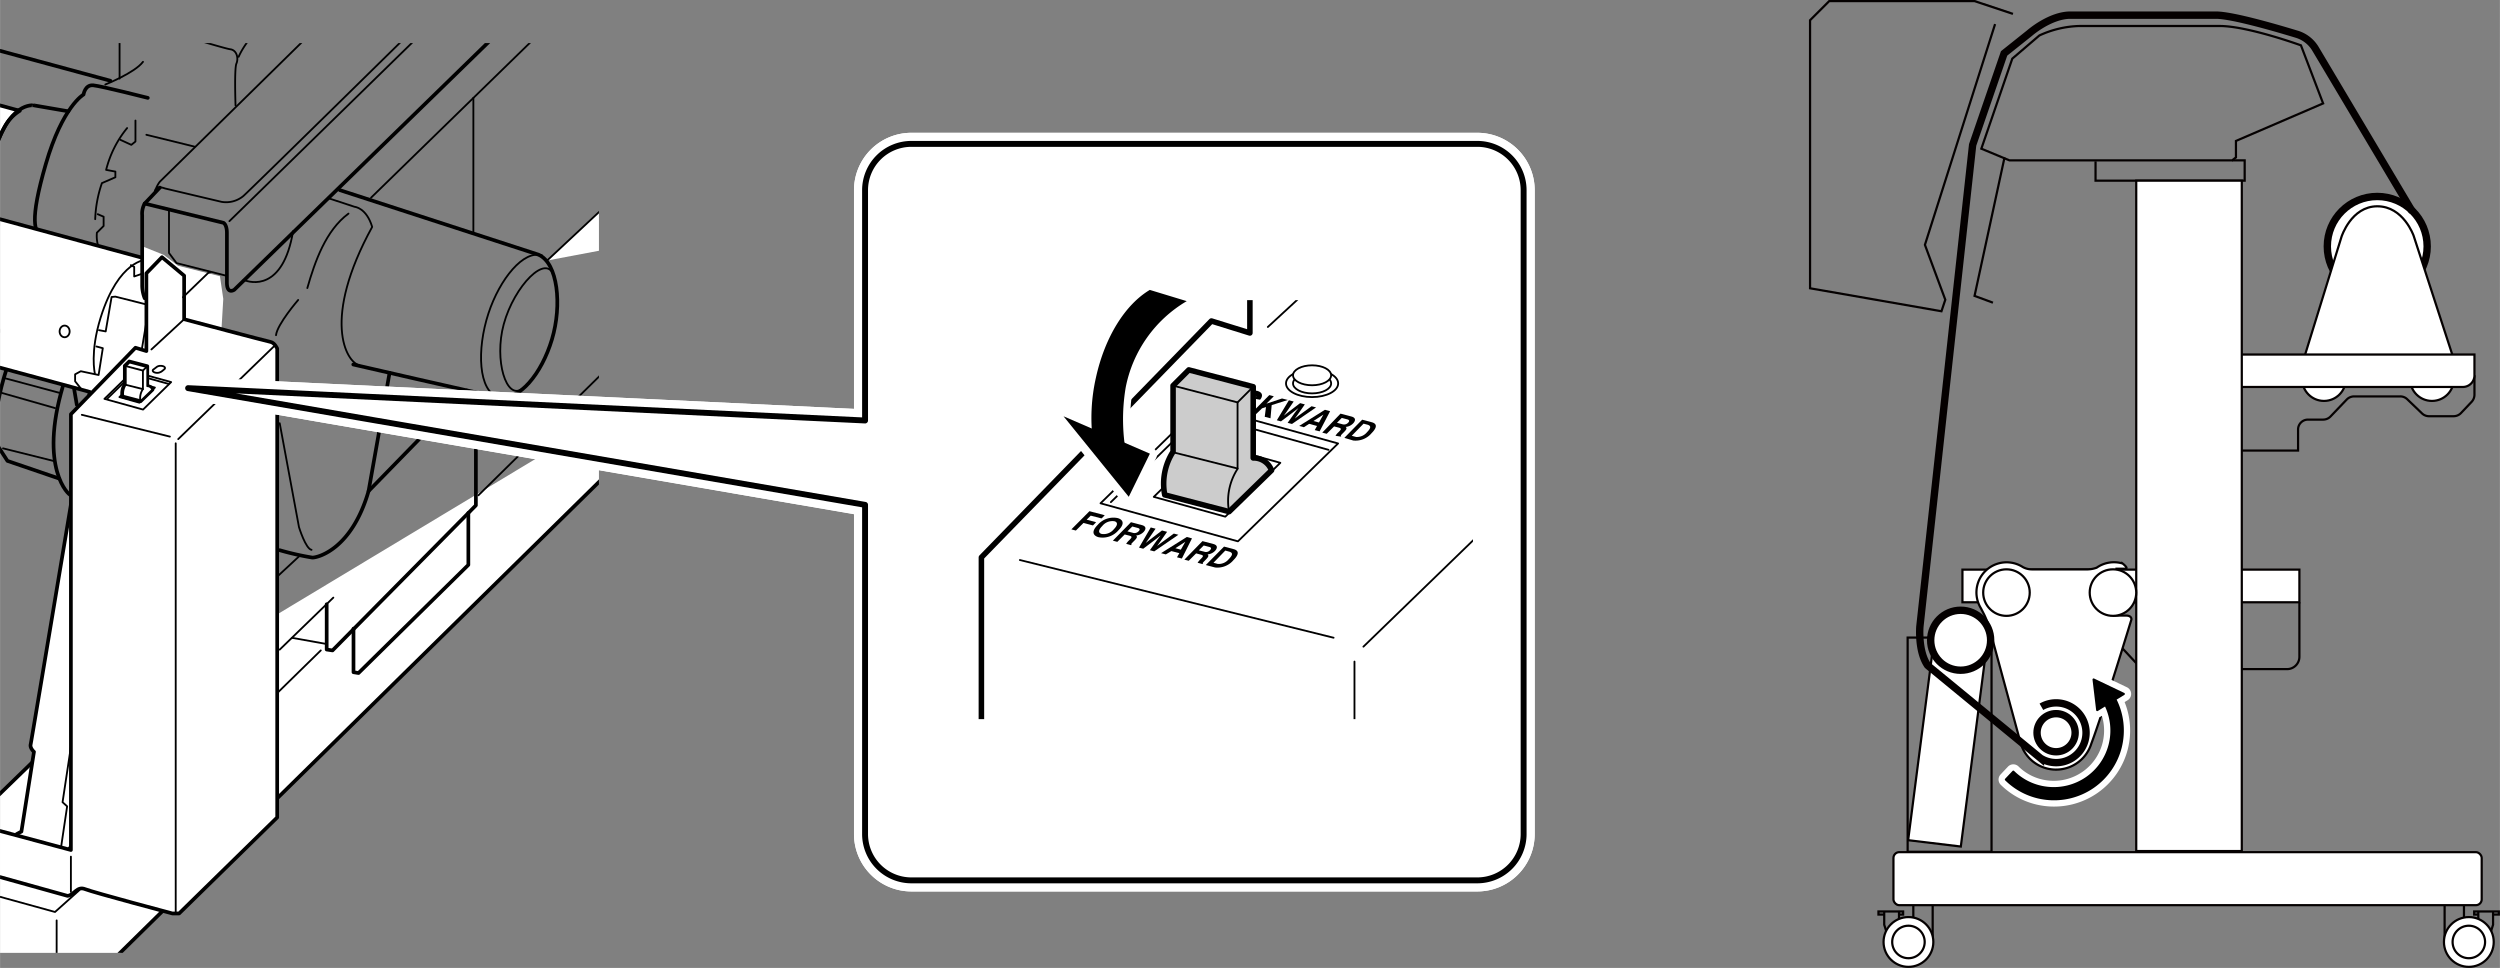 <svg xmlns="http://www.w3.org/2000/svg" xmlns:xlink="http://www.w3.org/1999/xlink" width="119.4mm" height="46.23mm" viewBox="0 0 338.45 131.05"><rect x="0" y="0" width="338.45" height="131.05" fill="#808080" stroke="none"/><defs><style>.cls-1,.cls-13,.cls-14,.cls-15,.cls-4,.cls-5,.cls-7,.cls-8{fill:none;}.cls-10,.cls-11,.cls-12,.cls-17,.cls-2,.cls-21,.cls-3,.cls-9{fill:#fff;}.cls-2,.cls-3,.cls-4,.cls-5{stroke:#040000;}.cls-12,.cls-2,.cls-3,.cls-4,.cls-5{stroke-miterlimit:10;}.cls-20,.cls-3,.cls-4{stroke-width:0.3px;}.cls-6{clip-path:url(#clip-path);}.cls-10,.cls-15,.cls-17,.cls-18,.cls-20,.cls-7,.cls-8,.cls-9{stroke:#000;}.cls-10,.cls-13,.cls-14,.cls-15,.cls-17,.cls-18,.cls-19,.cls-20,.cls-21,.cls-7,.cls-8,.cls-9{stroke-linecap:round;stroke-linejoin:round;}.cls-7,.cls-9{stroke-width:0.5px;}.cls-10,.cls-8{stroke-width:0.25px;}.cls-12,.cls-13,.cls-14,.cls-19,.cls-21{stroke:#fff;}.cls-13{stroke-width:3px;}.cls-14,.cls-15{stroke-width:0.8px;}.cls-16{clip-path:url(#clip-path-2);}.cls-17,.cls-18{stroke-width:0.75px;}.cls-18{fill:#ccc;}.cls-19,.cls-21{stroke-width:2px;}</style><clipPath id="clip-path"><rect id="SVGID" class="cls-1" y="5.83" width="81.08" height="123.18"/></clipPath><clipPath id="clip-path-2"><rect id="SVGID-2" data-name="SVGID" class="cls-1" x="120.77" y="40.63" width="78.64" height="56.73"/></clipPath></defs><g id="レイヤー_1" data-name="レイヤー 1"><circle class="cls-2" cx="321.84" cy="33.36" r="6.76"/><path class="cls-3" d="M312,48.25,317,32.06s1.31-4.13,4.85-4.13,4.92,4,4.92,4l5.37,16.52Z"/><path class="cls-4" d="M335,50.81V53.4a1.42,1.42,0,0,1-.38,1l-1.44,1.52a1.38,1.38,0,0,1-1,.43H328.9a1.37,1.37,0,0,1-1-.38l-2-1.92a1.35,1.35,0,0,0-1-.38h-6.19a1.4,1.4,0,0,0-1,.42l-2.19,2.29a1.39,1.39,0,0,1-1,.43h-2.06a1.34,1.34,0,0,0-1.34,1.35V61h-9.51"/><circle class="cls-3" cx="314.63" cy="51.32" r="2.96"/><circle class="cls-3" cx="329.25" cy="51.32" r="2.96"/><path class="cls-3" d="M303.17,48H335a0,0,0,0,1,0,0v2.82a1.57,1.57,0,0,1-1.57,1.57H303.17a0,0,0,0,1,0,0V48A0,0,0,0,1,303.17,48Z"/><rect class="cls-3" x="265.68" y="77.12" width="45.62" height="4.42"/><path class="cls-4" d="M311.3,81.55v7.37a1.67,1.67,0,0,1-1.67,1.67H290.69a1.66,1.66,0,0,1-1.22-.53l-2.16-2.32"/><polyline class="cls-4" points="259.03 124.58 259.03 122.12 261.65 122.12 261.65 127.69"/><polyline class="cls-4" points="255.13 123.82 254.31 123.82 254.31 123.4 257.65 123.4 257.65 123.82 257.13 123.82"/><line class="cls-4" x1="257.09" y1="123.33" x2="257.09" y2="124.68"/><polyline class="cls-4" points="255.09 123.43 255.09 125.2 255.42 126.25"/><circle class="cls-3" cx="258.37" cy="127.53" r="3.37"/><circle class="cls-4" cx="258.37" cy="127.53" r="2.2"/><polyline class="cls-4" points="333.58 124.58 333.58 122.12 330.96 122.12 330.96 127.69"/><polyline class="cls-4" points="337.48 123.82 338.3 123.82 338.3 123.4 334.96 123.4 334.96 123.82 335.48 123.82"/><line class="cls-4" x1="335.52" y1="123.33" x2="335.52" y2="124.68"/><polyline class="cls-4" points="337.52 123.43 337.52 125.2 337.19 126.25"/><circle class="cls-3" cx="334.24" cy="127.53" r="3.37"/><circle class="cls-4" cx="334.24" cy="127.53" r="2.2"/><path class="cls-4" d="M302.71,21.31V19.08L314.51,14l-3-7.86s-7.21-2.62-11-2.62h-19A13.75,13.75,0,0,0,276.1,4.8l-3.67,3.14-4.19,12.19,3.8,1.58h30.15Z"/><polyline class="cls-4" points="271.38 21.31 267.32 40.06 269.81 40.98"/><polyline class="cls-4" points="283.7 21.84 283.7 24.46 303.89 24.46 303.89 21.71 302.19 21.71"/><rect class="cls-3" x="289.21" y="24.46" width="14.29" height="90.76"/><rect class="cls-3" x="256.34" y="115.37" width="79.64" height="7.18" rx="0.79"/><path class="cls-3" d="M286.39,77h1.31c.59,0-.34-.71-.34-.71a4.08,4.08,0,0,0-3.51.57,4,4,0,0,1-1.21.23h-7.57a2.6,2.6,0,0,1-1.22-.32,4.08,4.08,0,0,0-5.68,5.56l.46.89a12.9,12.9,0,0,1,.85,2.36l4.07,15a5,5,0,0,0,9.57.13c1.7-4.53,5.44-16.85,5.44-16.85s.06-.52-.73-.52h-1.77"/><polygon class="cls-3" points="265.46 114.61 269.3 84.85 262.17 83.99 258.33 113.75 265.46 114.61"/><rect class="cls-4" x="258.26" y="86.32" width="11.36" height="29"/><circle class="cls-3" cx="271.64" cy="80.23" r="3.15"/><circle class="cls-3" cx="286.06" cy="80.23" r="3.15"/><circle class="cls-2" cx="278.36" cy="99.2" r="2.58"/><circle class="cls-2" cx="265.44" cy="86.68" r="4.06"/><polyline class="cls-4" points="272.52 1.88 267.33 0.15 247.64 0.15 245.05 2.74 245.05 39.03 262.84 42.14 263.36 40.58 260.6 33.15 270.1 3.26"/><path class="cls-5" d="M326.6,28.66,313.47,6.6A4.44,4.44,0,0,0,311,4.65c-2.89-.88-8.8-2.6-11-2.6h-19.7c-2.76,0-5.52,2.42-5.52,2.42l-3.46,2.76-4.26,12.39-7.14,65.2s-.29,3.35,1.06,5.28l15.26,12.54a4,4,0,0,0,2.13.61,4,4,0,1,0,0-8.09,4,4,0,0,0-2,.53"/></g><g id="レイヤー_2" data-name="レイヤー 2"><g class="cls-6"><path class="cls-7" d="M9.25,50c-4.31,12.15-.45,16.57.23,17"/><path class="cls-7" d="M8,64.79,1,62.4-.17,60.59s-1.25-2.73.68-9.42,3.75-6.93,3.75-6.93l2-1,2,.23"/><line class="cls-8" x1="4.26" y1="44.24" x2="8.46" y2="45.15"/><line class="cls-8" x1="0.51" y1="51.17" x2="8.12" y2="53.21"/><line class="cls-8" x1="0.28" y1="53.21" x2="7.44" y2="55.25"/><line class="cls-8" x1="0.4" y1="60.7" x2="7.21" y2="62.4"/><path class="cls-7" d="M2.78,45,1,44.7s-3.41-.46-5.11,5.22.56,8.28.91,8.28a20.9,20.9,0,0,1,2.61,1"/><path class="cls-9" d="M-110.59-15.84,2.67,15a5.85,5.85,0,0,0-1.83,1.8,17.13,17.13,0,0,0-2,11.93L-115.84-2.49"/><path class="cls-8" d="M101.68,58.35c-.86,3.15-2.54,5.42-3.75,5.09s-1.49-3.15-.62-6.29,2.55-5.42,3.76-5.09"/><path class="cls-8" d="M102.35,58.54c-1.13,4.1-3.32,7.08-4.9,6.64s-1.94-4.11-.81-8.22,3.33-7.08,4.91-6.64"/><path class="cls-8" d="M100.87,49.39a1.34,1.34,0,0,0-.54-.31c-1.77-.49-4.24,2.85-5.51,7.46s-.87,8.74.91,9.23a1.28,1.28,0,0,0,.7,0c.35-.09,1.47-.54,1.68-.59,1.48-.37,3.26-3.07,4.24-6.63"/><path class="cls-8" d="M100.87,49.39a1.34,1.34,0,0,0-.54-.31c-.75-.2-3.2-.5-3.86-.68-1.77-.49-4.24,2.85-5.51,7.46s-.87,8.74.91,9.23c.74.2,3.19.5,3.86.68a1.28,1.28,0,0,0,.7,0c.35-.09,1.47-.54,1.68-.59,1.48-.37,3.26-3.07,4.24-6.63"/><line class="cls-8" x1="90.02" y1="61.1" x2="84.06" y2="59.91"/><path class="cls-8" d="M83.6,61.67c.34,1.13,2.73,1.64,2.73,1.64s1.59.34,3.18-2.21"/><path class="cls-9" d="M102.79,43.9,7.1,138l-17.26-4.2-1.47-1.93V119.39A11.08,11.08,0,0,1-10,117.23C-9.14,116.32,4.58,103,4.58,103"/><polyline class="cls-10" points="74.07 35.27 84.51 25.51 85.88 25.51 101.77 30.05"/><path class="cls-7" d="M19.58,27.56l10.67,2.61s.46.22.46,1.36v6.7c0,1.7,1,1,1,1l52.56-51.2a12.46,12.46,0,0,0,1.36-4.31v-6.13"/><path class="cls-8" d="M20.94,26.08c0-1.14,1.37-.57,1.37-.57L30,27.33a3.67,3.67,0,0,0,2.95-.8c1.25-1.13,23.49-23,23.49-23C58,2.7,55.23,1.67,55.23,1.67L47.17-.48,21.63,24.6A4,4,0,0,0,20.94,26.08Z"/><line class="cls-8" x1="84.51" y1="-22.28" x2="31.05" y2="29.94"/><path class="cls-7" d="M46,25.74l26.9,8.74c2.61,1.13,3.21,6.81,1.82,11.46s-4.43,8.4-7.26,7.84c-3.63-.73-19.64-4.43-19.64-4.43"/><path class="cls-8" d="M75,37.43c-.94-3.29-5.39,1.25-6.81,6.47-1.33,4.88.36,10.33,2.49,8.74"/><path class="cls-7" d="M20,13.25s-6.25-1.59-7.38-1.7S11.3,12.8,11.3,12.8s-2.84,1.59-5.11,9.42-1.48,9.19-.57,9.88,1.82,2.83,1.93,4.76S9,46.63,10.39,54.8"/><path class="cls-8" d="M14.25,11.44s4-1.59,5.1-3.07"/><path class="cls-8" d="M16.18,10.64V4.74a1.84,1.84,0,0,1,2.27-1.59c2,.34,11.8,3.41,12.71,3.52S32.3,7.92,32,8.6s-.12,5.67-.12,5.67"/><path class="cls-8" d="M22.53,4.17C24.12,3,27.3-3.21,29.34-4.34l8.18,1.93s.68.11.68,1.36a6.26,6.26,0,0,1-1.14,2.84s-3.52,3.06-4.76,5.9"/><line class="cls-8" x1="19.81" y1="18.25" x2="26.28" y2="19.84"/><polyline class="cls-8" points="18.33 16.32 18.33 19.16 17.77 19.61 16.29 18.93"/><path class="cls-8" d="M17.2,17.34A14.44,14.44,0,0,0,14.36,23l1.25.23V24l-1.82.79a16.58,16.58,0,0,0-.91,4.88"/><path class="cls-8" d="M13.23,29l.79.34v1.25l-.91.91a4.74,4.74,0,0,0,.34,2.27c.46.57,2.27,1.59,2.39,3.63s-.69,3,.56,9.08"/><line class="cls-8" x1="14.93" y1="34.82" x2="19.24" y2="35.84"/><line class="cls-8" x1="24.92" y1="40.27" x2="28.44" y2="36.86"/><polyline class="cls-8" points="22.87 28.58 22.87 34.25 23.89 35.62 30.59 37.32"/><path class="cls-8" d="M17.08,48.1c-.34-7.94,2.16-11,2.16-11"/><path class="cls-7" d="M9.25,15.07l-4.65-.8S1,13.59-1,21.43.51,30.51.51,30.51l4.77,1.25"/><path class="cls-8" d="M39.67,31.3c-1.36,8.17-5.79,7-6.69,6.59"/><path class="cls-8" d="M44.56,26.87,48,28s1.59.11,2.38,2.72C43.53,43.22,46.83,49,48.64,49.46"/><path class="cls-7" d="M52.73,50.49l-2.84,16c-2.27,7.83-6.81,9-7.61,9a38,38,0,0,1-4.42-1"/><path class="cls-8" d="M47.17,28.92C44.1,31.19,42.63,35.39,41.6,39"/><path class="cls-8" d="M40.36,40.61s-2.84,3.29-3,4.77"/><path class="cls-8" d="M37.86,57.3l2.61,14.07s.91,2.95,1.7,3.07"/><polyline class="cls-8" points="50.23 26.76 72.93 4.63 74.3 1.45 74.3 -2.07"/><line class="cls-8" x1="64.08" y1="13.25" x2="64.08" y2="31.41"/><path class="cls-8" d="M73.39,34.59c-2.49-.83-5.74,3.18-7.27,7.84C64.51,47.34,64.75,53,67.49,53.78"/><polyline class="cls-8" points="-9.82 118.71 7.44 123.47 10.73 120.52"/><line class="cls-7" x1="49.89" y1="66.49" x2="63.17" y2="52.87"/><polyline class="cls-7" points="64.42 53.21 64.42 68.42 45.01 88.06 44.22 87.94 44.22 81.81"/><line class="cls-8" x1="45.12" y1="80.91" x2="37.86" y2="87.95"/><line class="cls-8" x1="37.52" y1="78.07" x2="40.58" y2="75.23"/><line class="cls-8" x1="101.54" y1="30.85" x2="64.76" y2="67.06"/><line class="cls-8" x1="43.42" y1="88.06" x2="37.63" y2="93.73"/><line class="cls-8" x1="39.56" y1="86.36" x2="43.99" y2="87.15"/><polyline class="cls-7" points="47.85 85.11 47.85 91.01 48.53 91.12 63.4 76.48 63.4 69.44"/><line class="cls-8" x1="47.11" y1="-40.81" x2="47.11" y2="0.03"/><line class="cls-7" x1="-91.13" y1="-17.82" x2="14.93" y2="10.93"/><path class="cls-9" d="M-110.54-.4c1.42.51,130.75,35.56,130.75,35.56l1,.06,1.14,2.21,4.82,1.31a.48.48,0,0,1,.4.51c0,.45-9.42,57.83-9.42,57.83l-.86.29-.85,8.79L8,116.61l-.91.74-5.17-1.54.34-2.89.63-.34,1.7-10.79s-.57-.51-.45-1,8-47.73,8-47.73L-111.67,19.58"/><polyline class="cls-8" points="11.1 52.81 10.16 51.62 10.16 50.68 10.93 50.26 13.34 50.77 13.91 47.14 13.05 46.91"/><polyline class="cls-8" points="13.39 44.7 14.3 44.87 15.1 40.21 15.61 40.16 20.09 41.29 21.4 41.06 22.48 41.29 12.83 98.33 11.81 99.35 9.82 99.58 8.46 108.61 9.08 109.17 8.06 116.04"/><polyline class="cls-8" points="17.25 97.37 16.63 97.48 15.95 97.25 25.48 40.27 26.39 39.02"/><line class="cls-8" x1="22.14" y1="37.43" x2="21.4" y2="41.06"/><line class="cls-8" x1="20.09" y1="41.91" x2="10.61" y2="98.79"/><polyline class="cls-8" points="20.49 35.22 19.75 35.39 19.64 36.92 18.16 37.43 18.16 36.13 17.71 35.9"/><path class="cls-8" d="M19.81,35.16s-3.74,0-6.19,7.83c-1.47,4.71-.79,7.55-.79,7.55"/><ellipse class="cls-8" cx="8.74" cy="44.87" rx="0.68" ry="0.79"/><path class="cls-1" d="M-124.39-13.34,17,26.19l2.21,6.45S19.1,38,19.1,39.11a2.68,2.68,0,0,0,.6,1.74v6.51l-1.45-.59L9.39,56l-.08,58.92-8.17-2.3-162.76-25.8"/><polygon class="cls-11" points="22.39 47.16 19.27 36.72 19.32 33.37 22.16 34.51 24.09 35.98 29.77 37.4 30.22 40.47 29.77 48.07 22.39 47.16"/><path class="cls-7" d="M21.63,25.4l-2.05,2.16a2.78,2.78,0,0,0-.34,1.58v9.54a4.82,4.82,0,0,0,.34,1.7"/><path class="cls-9" d="M19.81,37V47.53l-1.48-.45-8.74,9v59L-1.87,112s-.8-.34-.8.91V118l11.81,3.29c.91-.11,1.25-1.36,2.38-.91s11.81,3.29,11.81,3.29h.91l13.28-13V47.19s-.34-.79-.91-.9-11.69-3.07-11.69-3.07v-5.9l-3-2.5Z"/><line class="cls-8" x1="20.49" y1="47.31" x2="24.92" y2="43.22"/><line class="cls-8" x1="11.07" y1="56.16" x2="22.99" y2="59.11"/><line class="cls-8" x1="24.12" y1="59.45" x2="37.06" y2="46.91"/><line class="cls-8" x1="23.78" y1="60.02" x2="23.78" y2="123.7"/><line class="cls-8" x1="9.59" y1="120.75" x2="9.59" y2="115.98"/><polygon class="cls-8" points="23.16 51.73 19.36 55.45 14.13 54 17.94 50.29 23.16 51.73"/><polyline class="cls-8" points="14.53 53.96 17.94 50.63 22.8 51.97"/><polygon class="cls-8" points="20.96 52.47 18.87 54.52 16.16 53.76 18.25 51.72 20.96 52.47"/><path class="cls-8" d="M22.33,49.83c0-.17-.26-.3-.59-.3a.88.88,0,0,0-.5.13l-.46.35a.19.19,0,0,0-.11.16c0,.17.27.31.6.31a.9.9,0,0,0,.47-.12c.08,0,.42-.3.51-.38A.19.19,0,0,0,22.33,49.83Z"/><line class="cls-8" x1="24.77" y1="40.24" x2="28.29" y2="36.84"/><path class="cls-9" d="M19.93,52.28v-2.7l-2.44-.64-.6.59v2.52a2.23,2.23,0,0,0-.32,1.63l2.45.64,1.61-1.56A.74.74,0,0,0,19.93,52.28Z"/><path class="cls-10" d="M19.93,52.28v-2.7l-.59.59v2.51A2.22,2.22,0,0,0,19,54.32l1.61-1.56A.74.74,0,0,0,19.93,52.28Z"/><line class="cls-10" x1="19.34" y1="50.17" x2="16.89" y2="49.53"/><line class="cls-10" x1="19.34" y1="52.68" x2="16.98" y2="52.09"/><line class="cls-8" x1="7.66" y1="124.61" x2="7.66" y2="136.87"/></g><path class="cls-12" d="M200,19.48a6.27,6.27,0,0,1,6.27,6.26v87.18a6.27,6.27,0,0,1-6.27,6.27H123.38a6.27,6.27,0,0,1-6.27-6.27V68.35L25.46,52.55l91.65,4.38V25.74a6.27,6.27,0,0,1,6.27-6.26Z"/><path class="cls-13" d="M200,19.48a6.27,6.27,0,0,1,6.27,6.26v87.18a6.27,6.27,0,0,1-6.27,6.27H123.38a6.27,6.27,0,0,1-6.27-6.27V68.35L25.46,52.55l91.65,4.38V25.74a6.27,6.27,0,0,1,6.27-6.26Z"/><path class="cls-12" d="M200,19.48a6.27,6.27,0,0,1,6.27,6.26v87.18a6.27,6.27,0,0,1-6.27,6.27H123.38a6.27,6.27,0,0,1-6.27-6.27V68.35L25.46,52.55l91.65,4.38V25.74a6.27,6.27,0,0,1,6.27-6.26Z"/><path class="cls-13" d="M200,19.48a6.27,6.27,0,0,1,6.27,6.26v87.18a6.27,6.27,0,0,1-6.27,6.27H123.38a6.27,6.27,0,0,1-6.27-6.27V68.35L25.46,52.55l91.65,4.38V25.74a6.27,6.27,0,0,1,6.27-6.26Z"/><path class="cls-11" d="M200,19.48a6.27,6.27,0,0,1,6.27,6.26v87.18a6.27,6.27,0,0,1-6.27,6.27H123.38a6.27,6.27,0,0,1-6.27-6.27V68.35L25.46,52.55l91.65,4.38V25.74a6.27,6.27,0,0,1,6.27-6.26Z"/><path class="cls-14" d="M200,19.48a6.27,6.27,0,0,1,6.27,6.26v87.18a6.27,6.27,0,0,1-6.27,6.27H123.38a6.27,6.27,0,0,1-6.27-6.27V68.35L25.46,52.55l91.65,4.38V25.74a6.27,6.27,0,0,1,6.27-6.26Z"/><path class="cls-11" d="M200,19.48a6.27,6.27,0,0,1,6.27,6.26v87.18a6.27,6.27,0,0,1-6.27,6.27H123.38a6.27,6.27,0,0,1-6.27-6.27V68.35L25.46,52.55l91.65,4.38V25.74a6.27,6.27,0,0,1,6.27-6.26Z"/><path class="cls-15" d="M200,19.48a6.27,6.27,0,0,1,6.27,6.26v87.18a6.27,6.27,0,0,1-6.27,6.27H123.38a6.27,6.27,0,0,1-6.27-6.27V68.35L25.46,52.55l91.65,4.38V25.74a6.27,6.27,0,0,1,6.27-6.26Z"/><g class="cls-16"><line class="cls-8" x1="177.5" y1="9.08" x2="174.88" y2="22.02"/><path class="cls-17" d="M169.21,7.46V45.08L164,43.46l-31.14,32V285.76L92,274.84s-2.83-1.22-2.83,3.23v18.21L131.19,308c3.23-.41,4.45-4.86,8.49-3.24s42.07,11.73,42.07,11.73H185L232.32,270V43.86s-1.22-2.83-3.24-3.23-41.67-10.92-41.67-10.92v-21L176.9-.23Z"/><line class="cls-8" x1="171.64" y1="44.27" x2="187.41" y2="29.71"/><line class="cls-8" x1="138.07" y1="75.82" x2="180.54" y2="86.34"/><line class="cls-8" x1="184.58" y1="87.55" x2="230.7" y2="42.85"/><line class="cls-8" x1="183.37" y1="89.57" x2="183.37" y2="316.5"/><polygon class="cls-8" points="181.15 60.04 167.59 73.29 148.99 68.14 162.54 54.89 181.15 60.04"/><polyline class="cls-8" points="150.39 67.98 162.54 56.1 179.85 60.9"/><polygon class="cls-8" points="173.33 62.66 165.88 69.95 156.2 67.27 163.65 59.98 173.33 62.66"/><ellipse class="cls-8" cx="177.63" cy="51.91" rx="3.53" ry="1.85"/><ellipse class="cls-8" cx="177.63" cy="51.91" rx="2.58" ry="1.35"/><ellipse class="cls-10" cx="177.63" cy="50.81" rx="2.58" ry="1.35"/><path d="M163,51.15l1.41.38c.71.19.52.61.27.87a1.34,1.34,0,0,1-.86.41c.25.2.1.47-.14.71A1.81,1.81,0,0,1,163,54a1.68,1.68,0,0,1-1.14,0l-1.23-.32Zm-1.45,2.19.75.2a.79.79,0,0,0,.82-.23c.22-.22.08-.36-.14-.42l-.77-.2Zm1.07-1.07.72.19a.71.71,0,0,0,.7-.16c.2-.2.09-.31-.19-.38l-.69-.19Z"/><path d="M163.93,54.5l-.65-.17,3.49-2.19.7.19-1.42,2.73-.66-.17.32-.56-1.08-.28Zm1.29-.84.74.2.61-1.07h0Z"/><path d="M169.94,54c.1-.16.28-.46-.22-.6a1.77,1.77,0,0,0-1.58.67c-.44.45-.63.9-.11,1a1.31,1.31,0,0,0,1.1-.3l.61.16a2.54,2.54,0,0,1-2.17.58c-.77-.21-.89-.8,0-1.65a2.84,2.84,0,0,1,2.63-.94c.87.23.72.83.39,1.2Z"/><path d="M170,56.11l-.6-.16,2.44-2.46.61.16-1,1,2.11-.7.79.2-2.19.7L172,56.63l-.78-.2.17-1.32-.53.17Z"/><path d="M174.49,54.19l.65.17c-1,1.45-1.1,1.63-1.33,1.92h0c.31-.25.6-.49,2.2-1.7l.64.17c-1,1.44-1.1,1.58-1.36,1.92h0c.28-.22.54-.42,2.27-1.67l.61.16-3.26,2.24-.59-.15c.9-1.29,1.09-1.54,1.46-2h0c-.56.45-.78.61-2.36,1.8l-.56-.15Z"/><path d="M176.52,57.84l-.64-.17,3.49-2.19.7.19-1.42,2.73-.66-.17.31-.56-1.07-.29Zm1.29-.84.75.2.6-1.07h0Z"/><path d="M181.48,56l1.47.39c.78.21.44.73.23.94a1.59,1.59,0,0,1-1,.47c.15.15.21.26-.25.72s-.44.45-.35.52l-.07.07L180.8,59a2.07,2.07,0,0,1,.43-.51c.33-.34.44-.48,0-.6l-.62-.16-1,1-.6-.16Zm.23,1.43a.75.75,0,0,0,.81-.21c.13-.13.25-.34-.11-.44l-.76-.2-.65.66Z"/><path d="M184.41,56.82l1.28.34c1,.26.48,1,0,1.48a2.83,2.83,0,0,1-2.49,1L182,59.28ZM183,59l.59.16a1.76,1.76,0,0,0,1.48-.65c.72-.73.37-.9.11-1l-.58-.15Z"/><path d="M145.65,71.83l-.61-.16,2.45-2.46,2.07.55-.43.43-1.47-.38-.55.55,1.28.34-.43.44-1.28-.34Z"/><path d="M151.3,70.14c.38.1,1.26.51.11,1.66a2.82,2.82,0,0,1-2.69.93c-.39-.1-1.26-.51-.11-1.67A2.8,2.8,0,0,1,151.3,70.14Zm-2.15,2.15a1.77,1.77,0,0,0,1.65-.65c.68-.69.39-1,.06-1.07a1.75,1.75,0,0,0-1.64.65C148.53,71.91,148.82,72.21,149.15,72.29Z"/><path d="M153.11,70.7l1.47.39c.78.21.44.73.23.94a1.59,1.59,0,0,1-1,.47c.15.15.2.26-.26.72s-.44.45-.35.52l-.07.07-.67-.18a2.34,2.34,0,0,1,.43-.51c.33-.34.44-.48,0-.6l-.63-.16-1,1-.6-.16Zm.23,1.43a.75.75,0,0,0,.81-.21c.13-.13.25-.34-.11-.44l-.75-.2-.66.66Z"/><path d="M155.79,71.41l.65.17c-1,1.45-1.1,1.63-1.33,1.93h0c.31-.24.6-.48,2.2-1.69L158,72c-1,1.44-1.1,1.58-1.35,1.91h0c.28-.22.54-.42,2.26-1.67l.62.16-3.27,2.25-.59-.16c.9-1.28,1.09-1.54,1.46-2h0c-.56.45-.79.62-2.36,1.8l-.57-.15Z"/><path d="M157.83,75.06l-.65-.17,3.49-2.19.7.19L160,75.62l-.66-.17.32-.56-1.08-.28Zm1.29-.84.74.2.61-1.07h0Z"/><path d="M162.79,73.26l1.47.39c.77.21.43.73.22.94a1.59,1.59,0,0,1-1,.47c.15.15.2.26-.25.72s-.45.45-.36.53l-.07.06-.67-.18a3,3,0,0,1,.43-.51c.33-.34.44-.47,0-.59l-.63-.17-1,1-.59-.15Zm.23,1.43a.72.72,0,0,0,.8-.21c.13-.13.25-.34-.1-.43l-.76-.2-.66.66Z"/><path d="M165.71,74l1.28.34c1,.26.49,1,0,1.49a2.84,2.84,0,0,1-2.49,1l-1.26-.33Zm-1.43,2.19.59.16a1.75,1.75,0,0,0,1.48-.65c.73-.73.38-.89.12-1l-.59-.16Z"/><path class="cls-18" d="M169.66,62V52.36l-8.72-2.28-2.13,2.13v8.95A8,8,0,0,0,157.68,67l8.72,2.27,5.74-5.59A2.58,2.58,0,0,0,169.66,62Z"/><path class="cls-8" d="M169.66,62V52.36l-2.12,2.12v9a8,8,0,0,0-1.14,5.84l5.74-5.59A2.58,2.58,0,0,0,169.66,62Z"/><line class="cls-10" x1="167.54" y1="54.48" x2="158.81" y2="52.21"/><line class="cls-10" x1="167.54" y1="63.43" x2="159.12" y2="61.31"/></g><path class="cls-19" d="M286.32,94.69l1.2-.74L283.44,92l.49,4.13,1.12-.69a7.81,7.81,0,0,1-7.9,11.22,7.71,7.71,0,0,1-4.58-2.18l-1,1.06a9.22,9.22,0,0,0,5.45,2.6,9.3,9.3,0,0,0,9.34-13.48Z"/><path class="cls-20" d="M286.32,94.69l1.2-.74L283.44,92l.49,4.13,1.12-.69a7.81,7.81,0,0,1-7.9,11.22,7.71,7.71,0,0,1-4.58-2.18l-1,1.06a9.22,9.22,0,0,0,5.45,2.6,9.3,9.3,0,0,0,9.34-13.48Z"/><path class="cls-21" d="M147.91,59.7a24.71,24.71,0,0,1,.42-8.45c1.22-5.57,4-9.93,7.3-11.89l5,1.52a17.41,17.41,0,0,0-8.28,11.71,26.32,26.32,0,0,0,.2,9.57"/><polygon class="cls-21" points="143.94 56.49 155.63 61.55 152.76 67.39 143.94 56.49"/><path d="M147.94,59.6a24.71,24.71,0,0,1,.42-8.45c1.22-5.57,4-9.94,7.3-11.9l5,1.52a17.41,17.41,0,0,0-8.27,11.72,26,26,0,0,0,.19,9.56"/><polygon points="143.98 56.36 155.67 61.42 152.81 67.26 143.98 56.36"/></g></svg>